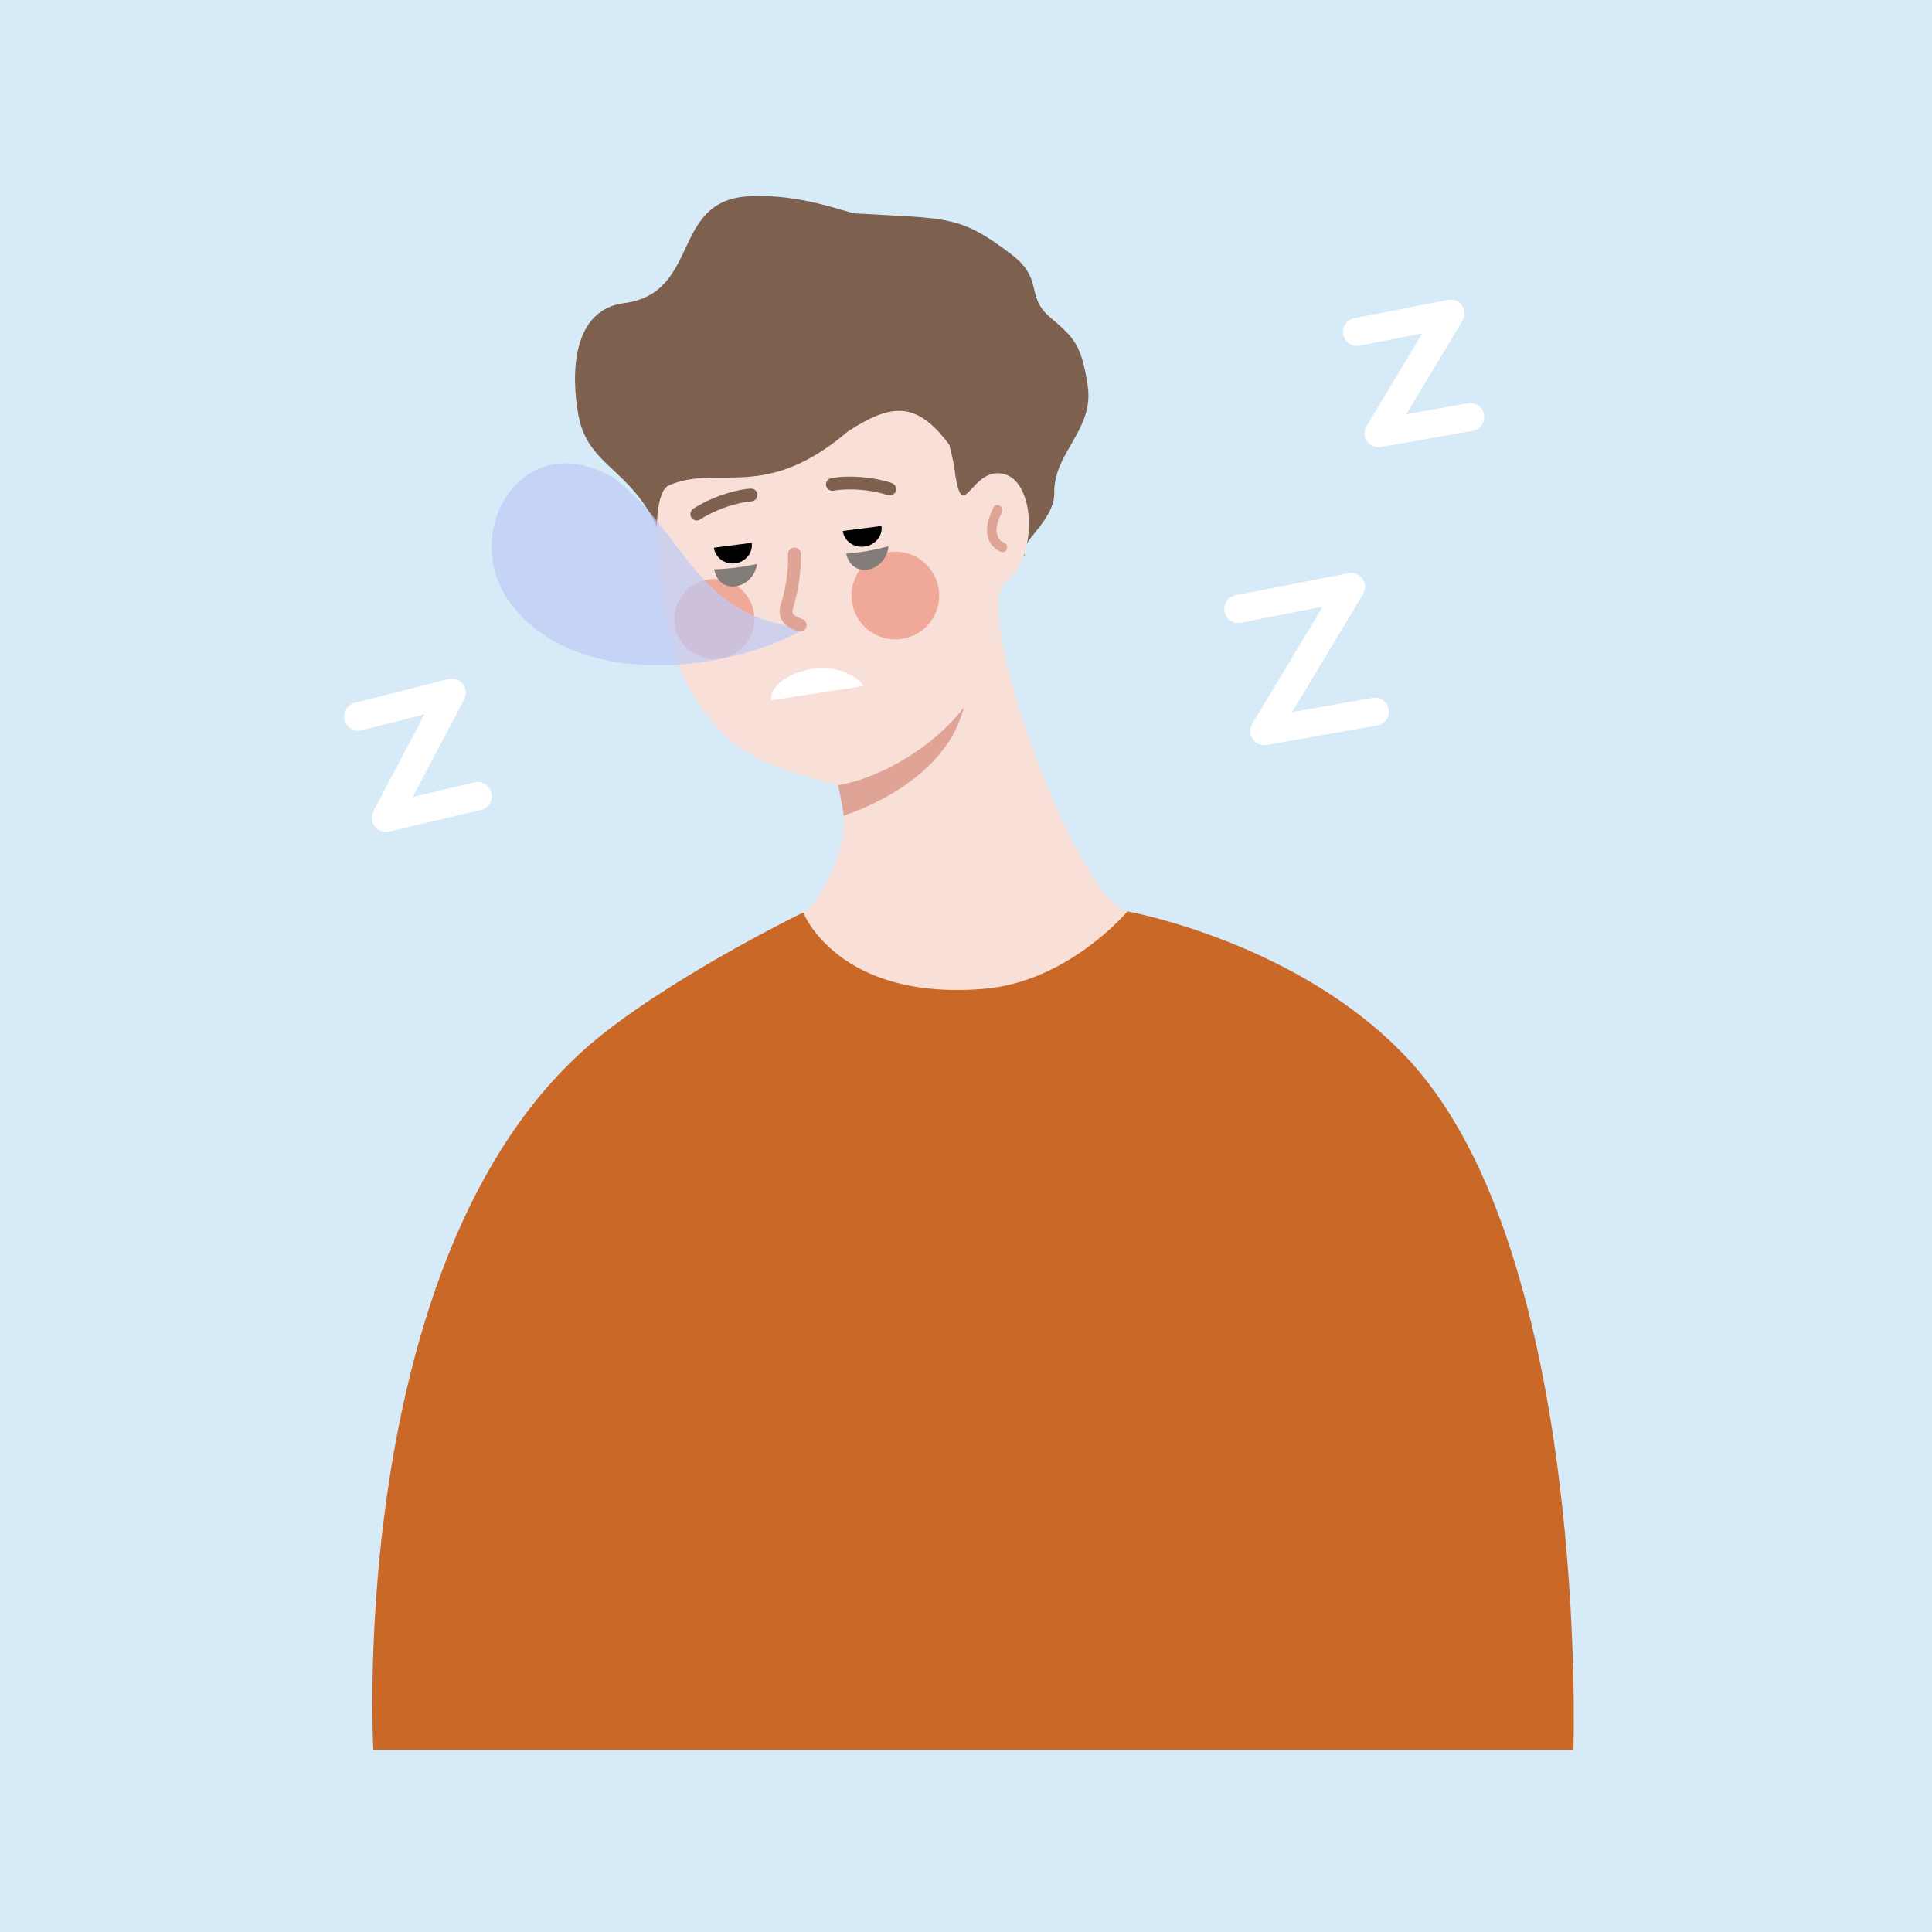 <svg version="1.2" preserveAspectRatio="xMidYMid meet" height="1400" viewBox="0 0 1050 1050" zoomAndPan="magnify" width="1400" xmlns:xlink="http://www.w3.org/1999/xlink" xmlns="http://www.w3.org/2000/svg"><g id="034a494a87"><rect style="fill:#ffffff;fill-opacity:1;stroke:none;" height="1050" y="0" width="1050" x="0"></rect><rect style="fill:#d7eaf7;fill-opacity:1;stroke:none;" height="1050" y="0" width="1050" x="0"></rect><path d="M 557.102 302.188 C 552.426 295.352 573.242 283.637 572.984 267.652 C 572.676 245.762 594.832 233.633 591.129 209.531 C 587.738 187.176 583.676 183.473 570.723 172.477 C 557 160.758 567.59 151.816 549.547 138.148 C 521.379 116.77 515.312 118.926 464.988 115.996 C 460.004 115.688 435.227 105 406.496 106.695 C 364.344 109.316 380.844 159.371 339.105 164.77 C 311.402 168.363 309.961 202.23 314.434 226.078 C 319.984 255.574 346.973 254.703 361.004 296.328" style="stroke:none;fill-rule:nonzero;fill:#7d614e;fill-opacity:1;"></path><path d="M 612.77 495.316 C 585.578 489.355 528.266 333.844 545.898 317.246 C 564.352 303.625 562.91 262.512 546.051 257.734 C 527.75 252.594 523.535 286.102 519.066 257.477 C 519.066 257.477 518.91 253.367 515.93 241.75 C 497.734 217.137 483.805 219.758 461.031 234.301 C 415.488 273.152 391.023 252.133 363.727 263.695 C 349.488 269.348 359.977 347.77 374.215 373.621 C 396.418 411.805 417.188 416.223 455.48 426.812 C 468.641 462.785 437.027 499.223 435.742 496.242 C 513.82 645.121 612.77 495.316 612.77 495.316 Z M 612.77 495.316" style="stroke:none;fill-rule:nonzero;fill:#f8dfd8;fill-opacity:1;"></path><path d="M 455.379 426.758 C 478.918 422.906 508.117 405.383 523.793 384.414 C 516.699 413.758 487.145 433.441 458.512 443.359 C 458.566 443.359 457.691 435.855 455.379 426.758" style="stroke:none;fill-rule:nonzero;fill:#e0a497;fill-opacity:1;"></path><path d="M 408.551 294.992 C 409.27 300.441 405.211 305.426 399.555 306.145 C 393.902 306.863 388.711 303.062 387.988 297.664" style="stroke:none;fill-rule:nonzero;fill:#000000;fill-opacity:1;"></path><path d="M 407.367 326.07 C 407.707 326.695 408.016 327.336 408.289 327.992 C 408.566 328.648 408.809 329.316 409.02 329.996 C 409.23 330.676 409.406 331.367 409.547 332.062 C 409.691 332.762 409.801 333.465 409.871 334.172 C 409.945 334.879 409.984 335.59 409.988 336.301 C 409.992 337.016 409.961 337.727 409.895 338.434 C 409.828 339.141 409.727 339.848 409.594 340.547 C 409.457 341.246 409.289 341.934 409.086 342.617 C 408.883 343.301 408.645 343.969 408.375 344.629 C 408.109 345.289 407.809 345.934 407.473 346.562 C 407.141 347.191 406.781 347.805 406.387 348.398 C 405.996 348.992 405.574 349.566 405.125 350.117 C 404.676 350.672 404.203 351.199 403.699 351.707 C 403.199 352.211 402.676 352.691 402.125 353.148 C 401.578 353.602 401.008 354.027 400.418 354.426 C 399.828 354.824 399.223 355.195 398.594 355.535 C 397.969 355.871 397.328 356.18 396.672 356.457 C 396.016 356.73 395.348 356.973 394.664 357.184 C 393.984 357.395 393.297 357.57 392.598 357.715 C 391.902 357.855 391.199 357.965 390.488 358.039 C 389.781 358.109 389.07 358.148 388.359 358.152 C 387.648 358.156 386.938 358.125 386.227 358.059 C 385.52 357.992 384.812 357.895 384.113 357.758 C 383.414 357.621 382.727 357.453 382.043 357.25 C 381.359 357.047 380.688 356.812 380.031 356.543 C 379.371 356.273 378.727 355.973 378.098 355.641 C 377.465 355.309 376.855 354.945 376.262 354.555 C 375.668 354.16 375.094 353.738 374.539 353.289 C 373.988 352.844 373.457 352.367 372.953 351.867 C 372.445 351.367 371.965 350.84 371.512 350.293 C 371.055 349.746 370.629 349.176 370.23 348.586 C 369.832 347.996 369.461 347.387 369.125 346.762 C 368.785 346.137 368.477 345.496 368.203 344.84 C 367.926 344.184 367.684 343.516 367.473 342.832 C 367.262 342.152 367.086 341.465 366.941 340.766 C 366.801 340.07 366.691 339.367 366.617 338.66 C 366.547 337.949 366.508 337.242 366.504 336.527 C 366.5 335.816 366.531 335.105 366.598 334.398 C 366.664 333.688 366.762 332.984 366.898 332.285 C 367.035 331.586 367.203 330.895 367.406 330.215 C 367.609 329.531 367.848 328.859 368.113 328.199 C 368.383 327.543 368.684 326.898 369.016 326.27 C 369.348 325.637 369.711 325.027 370.105 324.434 C 370.496 323.84 370.918 323.266 371.367 322.711 C 371.816 322.16 372.289 321.629 372.793 321.125 C 373.293 320.617 373.816 320.137 374.363 319.684 C 374.914 319.23 375.48 318.801 376.07 318.402 C 376.664 318.004 377.27 317.637 377.898 317.297 C 378.523 316.957 379.164 316.652 379.82 316.375 C 380.477 316.098 381.145 315.855 381.824 315.645 C 382.508 315.438 383.195 315.258 383.895 315.117 C 384.59 314.973 385.293 314.867 386.004 314.793 C 386.711 314.719 387.422 314.68 388.133 314.676 C 388.844 314.672 389.555 314.703 390.266 314.77 C 390.973 314.836 391.676 314.938 392.375 315.074 C 393.074 315.207 393.766 315.379 394.449 315.582 C 395.133 315.785 395.801 316.02 396.461 316.289 C 397.121 316.559 397.766 316.859 398.395 317.191 C 399.023 317.523 399.637 317.887 400.23 318.277 C 400.824 318.672 401.398 319.09 401.953 319.539 C 402.504 319.988 403.035 320.465 403.539 320.965 C 404.047 321.465 404.527 321.988 404.98 322.539 C 405.438 323.086 405.863 323.656 406.262 324.246 C 406.66 324.836 407.027 325.441 407.367 326.07 Z M 407.367 326.07" style="stroke:none;fill-rule:nonzero;fill:#f0a999;fill-opacity:1;"></path><path d="M 432.605 340.422 C 432.453 340.523 432.246 340.578 432.094 340.68 C 377.711 333.277 371.488 288.723 333.914 259.996 C 284.465 230.496 250.59 287.746 275.676 325.312 C 306.672 371.875 385.215 368.586 433.941 343.609 C 435.949 342.582 434.609 339.395 432.605 340.422 Z M 432.605 340.422" style="stroke:none;fill-rule:nonzero;fill:#becbf5;fill-opacity:0.7;"></path><path d="M 435.332 343.199 C 434.816 343.25 434.25 343.199 433.738 343.043 C 431.066 342.117 425.977 340.32 424.227 335.59 C 423.098 332.355 424.023 329.32 424.793 326.805 L 424.895 326.547 C 427.312 318.426 428.441 309.895 428.289 301.109 C 428.289 299.207 429.781 297.664 431.68 297.562 C 433.582 297.562 435.125 299.051 435.227 300.953 C 435.383 310.41 434.148 319.711 431.578 328.5 L 431.477 328.758 C 431.012 330.504 430.5 332.148 430.859 333.227 C 431.426 334.668 433.688 335.645 436.102 336.465 C 437.902 337.031 438.879 339.086 438.262 340.887 C 437.797 342.168 436.617 343.043 435.332 343.199 Z M 435.332 343.199" style="stroke:none;fill-rule:nonzero;fill:#e0a497;fill-opacity:1;"></path><path d="M 545.535 294.891 C 542.969 293.965 541.785 291.086 541.629 288.621 C 541.477 285.125 542.969 281.734 544.457 278.496 L 544.508 278.344 C 544.922 277.418 544.816 276.441 544.25 275.617 C 543.637 274.797 542.711 274.332 541.734 274.438 C 540.91 274.488 540.191 275.055 539.832 275.875 C 537.98 280.141 535.82 284.973 536.543 290.109 C 537.211 294.789 540.035 298.488 544.047 299.926 C 544.457 300.082 544.816 300.133 545.23 300.082 C 546.102 299.977 546.875 299.359 547.184 298.438 C 547.645 297.152 547.129 295.402 545.535 294.891 Z M 545.535 294.891" style="stroke:none;fill-rule:nonzero;fill:#e0a497;fill-opacity:1;"></path><path d="M 506.312 310.203 C 506.75 310.848 507.16 311.512 507.531 312.199 C 507.906 312.883 508.25 313.586 508.555 314.305 C 508.859 315.023 509.129 315.754 509.363 316.5 C 509.598 317.246 509.793 318 509.953 318.766 C 510.113 319.527 510.234 320.301 510.32 321.074 C 510.402 321.852 510.449 322.633 510.457 323.41 C 510.465 324.191 510.434 324.973 510.363 325.75 C 510.297 326.527 510.188 327.301 510.043 328.066 C 509.898 328.836 509.715 329.594 509.496 330.344 C 509.277 331.094 509.02 331.828 508.73 332.555 C 508.438 333.277 508.109 333.988 507.75 334.68 C 507.387 335.371 506.992 336.043 506.566 336.699 C 506.137 337.352 505.68 337.98 505.188 338.59 C 504.699 339.199 504.18 339.781 503.633 340.34 C 503.086 340.898 502.512 341.426 501.914 341.926 C 501.316 342.43 500.695 342.898 500.047 343.34 C 499.402 343.781 498.738 344.188 498.051 344.562 C 497.367 344.938 496.664 345.277 495.945 345.582 C 495.227 345.887 494.496 346.156 493.75 346.391 C 493.004 346.625 492.25 346.824 491.484 346.98 C 490.719 347.141 489.949 347.266 489.172 347.348 C 488.398 347.434 487.617 347.477 486.836 347.484 C 486.055 347.492 485.277 347.461 484.496 347.395 C 483.719 347.324 482.945 347.215 482.18 347.07 C 481.41 346.926 480.652 346.746 479.902 346.523 C 479.152 346.305 478.418 346.051 477.691 345.758 C 476.969 345.465 476.258 345.141 475.566 344.777 C 474.875 344.414 474.203 344.02 473.547 343.594 C 472.895 343.168 472.262 342.707 471.656 342.219 C 471.047 341.727 470.465 341.211 469.906 340.664 C 469.348 340.117 468.816 339.543 468.316 338.945 C 467.816 338.344 467.344 337.723 466.906 337.078 C 466.465 336.434 466.059 335.77 465.684 335.082 C 465.309 334.398 464.969 333.695 464.66 332.977 C 464.355 332.258 464.086 331.527 463.852 330.781 C 463.617 330.035 463.422 329.281 463.262 328.516 C 463.102 327.754 462.98 326.98 462.895 326.207 C 462.812 325.43 462.766 324.652 462.758 323.871 C 462.75 323.09 462.781 322.309 462.852 321.531 C 462.918 320.754 463.027 319.98 463.172 319.215 C 463.316 318.445 463.5 317.688 463.719 316.938 C 463.938 316.188 464.195 315.453 464.484 314.727 C 464.777 314.004 465.105 313.293 465.465 312.602 C 465.828 311.91 466.223 311.238 466.648 310.582 C 467.078 309.93 467.535 309.301 468.027 308.691 C 468.516 308.082 469.035 307.5 469.582 306.941 C 470.129 306.383 470.703 305.855 471.301 305.355 C 471.898 304.852 472.523 304.383 473.168 303.941 C 473.812 303.5 474.477 303.094 475.164 302.719 C 475.848 302.344 476.551 302.004 477.27 301.699 C 477.988 301.395 478.719 301.125 479.465 300.891 C 480.211 300.656 480.965 300.457 481.73 300.301 C 482.496 300.141 483.266 300.02 484.043 299.934 C 484.82 299.848 485.598 299.805 486.379 299.797 C 487.16 299.789 487.941 299.82 488.719 299.891 C 489.496 299.957 490.27 300.066 491.035 300.211 C 491.805 300.355 492.562 300.535 493.312 300.758 C 494.062 300.977 494.797 301.23 495.523 301.523 C 496.246 301.816 496.957 302.141 497.648 302.504 C 498.34 302.867 499.016 303.262 499.668 303.688 C 500.32 304.113 500.953 304.574 501.562 305.062 C 502.168 305.555 502.754 306.07 503.309 306.617 C 503.867 307.164 504.398 307.738 504.898 308.336 C 505.398 308.938 505.871 309.559 506.312 310.203 Z M 506.312 310.203" style="stroke:none;fill-rule:nonzero;fill:#f0a999;fill-opacity:1;"></path><path d="M 855.133 951 C 855.133 951 863.871 682.738 766 576.359 C 707.043 512.273 612.77 495.316 612.77 495.316 C 612.77 495.316 580.797 533.551 534.742 537.406 C 455.223 544.035 436.512 495.934 436.512 495.934 C 436.512 495.934 370.719 527.848 327.387 562.125 C 187.109 673.18 202.891 951 202.891 951 Z M 855.133 951" style="stroke:none;fill-rule:nonzero;fill:#ca6827;fill-opacity:1;"></path><path d="M 407.984 265.547 C 409.887 265.441 411.531 266.934 411.633 268.836 C 411.738 270.734 410.246 272.379 408.344 272.484 C 404.848 272.637 392.152 274.848 380.535 282.301 C 378.891 283.379 376.785 282.863 375.754 281.27 C 374.727 279.73 375.191 277.52 376.785 276.492 C 377.605 275.926 378.48 275.414 379.301 274.949 C 390.199 268.578 402.227 265.801 407.984 265.547 Z M 407.984 265.547" style="stroke:none;fill-rule:nonzero;fill:#7d614e;fill-opacity:1;"></path><path d="M 388.145 309.383 C 395.957 309.176 403.77 308.199 411.43 306.504 C 409.527 320.125 390.918 324.184 388.145 309.383" style="stroke:none;fill-rule:nonzero;fill:#837d79;fill-opacity:1;"></path><path d="M 459.852 300.902 C 467.664 300.285 475.375 298.949 482.879 296.844 C 481.695 310.512 463.395 315.496 459.852 300.902" style="stroke:none;fill-rule:nonzero;fill:#837d79;fill-opacity:1;"></path><path d="M 479.074 285.844 C 479.793 291.293 475.629 296.277 469.82 297.047 C 464.012 297.82 458.719 294.016 458.051 288.57" style="stroke:none;fill-rule:nonzero;fill:#000000;fill-opacity:1;"></path><path d="M 481.797 261.641 C 482.723 261.898 483.648 262.152 484.625 262.512 C 486.426 263.129 487.453 265.082 486.836 266.883 C 486.219 268.68 484.316 269.707 482.465 269.09 C 469.309 264.828 456.508 265.957 453.066 266.676 C 451.215 267.086 449.363 265.855 448.953 264.004 C 448.543 262.152 449.773 260.305 451.625 259.895 C 457.281 258.711 469.566 258.301 481.797 261.641 Z M 481.797 261.641" style="stroke:none;fill-rule:nonzero;fill:#7d614e;fill-opacity:1;"></path><path d="M 419.086 380.559 C 418.367 373.055 427.93 365.605 441.809 363.445 C 455.688 361.289 467.305 368.535 469.309 372.852 Z M 419.086 380.559" style="stroke:none;fill-rule:nonzero;fill:#ffffff;fill-opacity:1;"></path><path d="M 686.637 404.918 C 684.324 404.766 682.164 403.633 680.828 401.629 C 679.133 399.164 679.027 395.977 680.57 393.406 L 718.918 329.684 L 674.402 338.418 C 670.289 339.242 666.332 336.566 665.508 332.406 C 664.688 328.242 667.359 324.336 671.523 323.516 L 732.848 311.488 C 735.777 310.926 738.809 312.105 740.504 314.574 C 742.203 317.039 742.355 320.277 740.812 322.848 L 702.262 386.984 L 745.953 379.324 C 750.117 378.605 754.023 381.383 754.742 385.492 C 755.465 389.656 752.688 393.562 748.574 394.281 L 688.434 404.867 C 687.766 404.969 687.254 404.969 686.637 404.918 Z M 686.637 404.918" style="stroke:none;fill-rule:nonzero;fill:#ffffff;fill-opacity:1;"></path><path d="M 748.781 243.086 C 746.469 242.934 744.309 241.805 742.973 239.797 C 741.277 237.332 741.172 234.145 742.715 231.578 L 773.043 181.16 L 738.965 187.844 C 734.801 188.664 730.895 185.992 730.07 181.828 C 729.246 177.668 731.922 173.762 736.086 172.938 L 786.871 162.969 C 789.801 162.402 792.832 163.586 794.527 166.051 C 796.227 168.52 796.379 171.758 794.836 174.328 L 764.305 225.102 L 797.766 219.191 C 801.93 218.473 805.836 221.195 806.559 225.359 C 807.277 229.52 804.551 233.426 800.387 234.145 L 750.477 242.984 C 749.965 243.086 749.398 243.086 748.781 243.086 Z M 748.781 243.086" style="stroke:none;fill-rule:nonzero;fill:#ffffff;fill-opacity:1;"></path><path d="M 209.727 452.094 C 207.414 452.094 205.152 451.016 203.66 449.113 C 201.812 446.75 201.555 443.512 202.941 440.84 L 230.699 388.215 L 196.672 396.902 C 192.508 397.98 188.395 395.516 187.316 391.352 C 186.234 387.188 188.703 383.078 192.867 381.996 L 243.602 369.047 C 246.531 368.277 249.668 369.355 251.516 371.719 C 253.367 374.082 253.676 377.371 252.289 380.047 L 224.324 433.082 L 257.789 425.219 C 261.953 424.242 266.062 426.758 267.039 430.922 C 268.016 435.086 265.5 439.195 261.336 440.172 L 211.422 451.941 C 210.859 452.043 210.293 452.094 209.727 452.094 Z M 209.727 452.094" style="stroke:none;fill-rule:nonzero;fill:#ffffff;fill-opacity:1;"></path></g></svg>